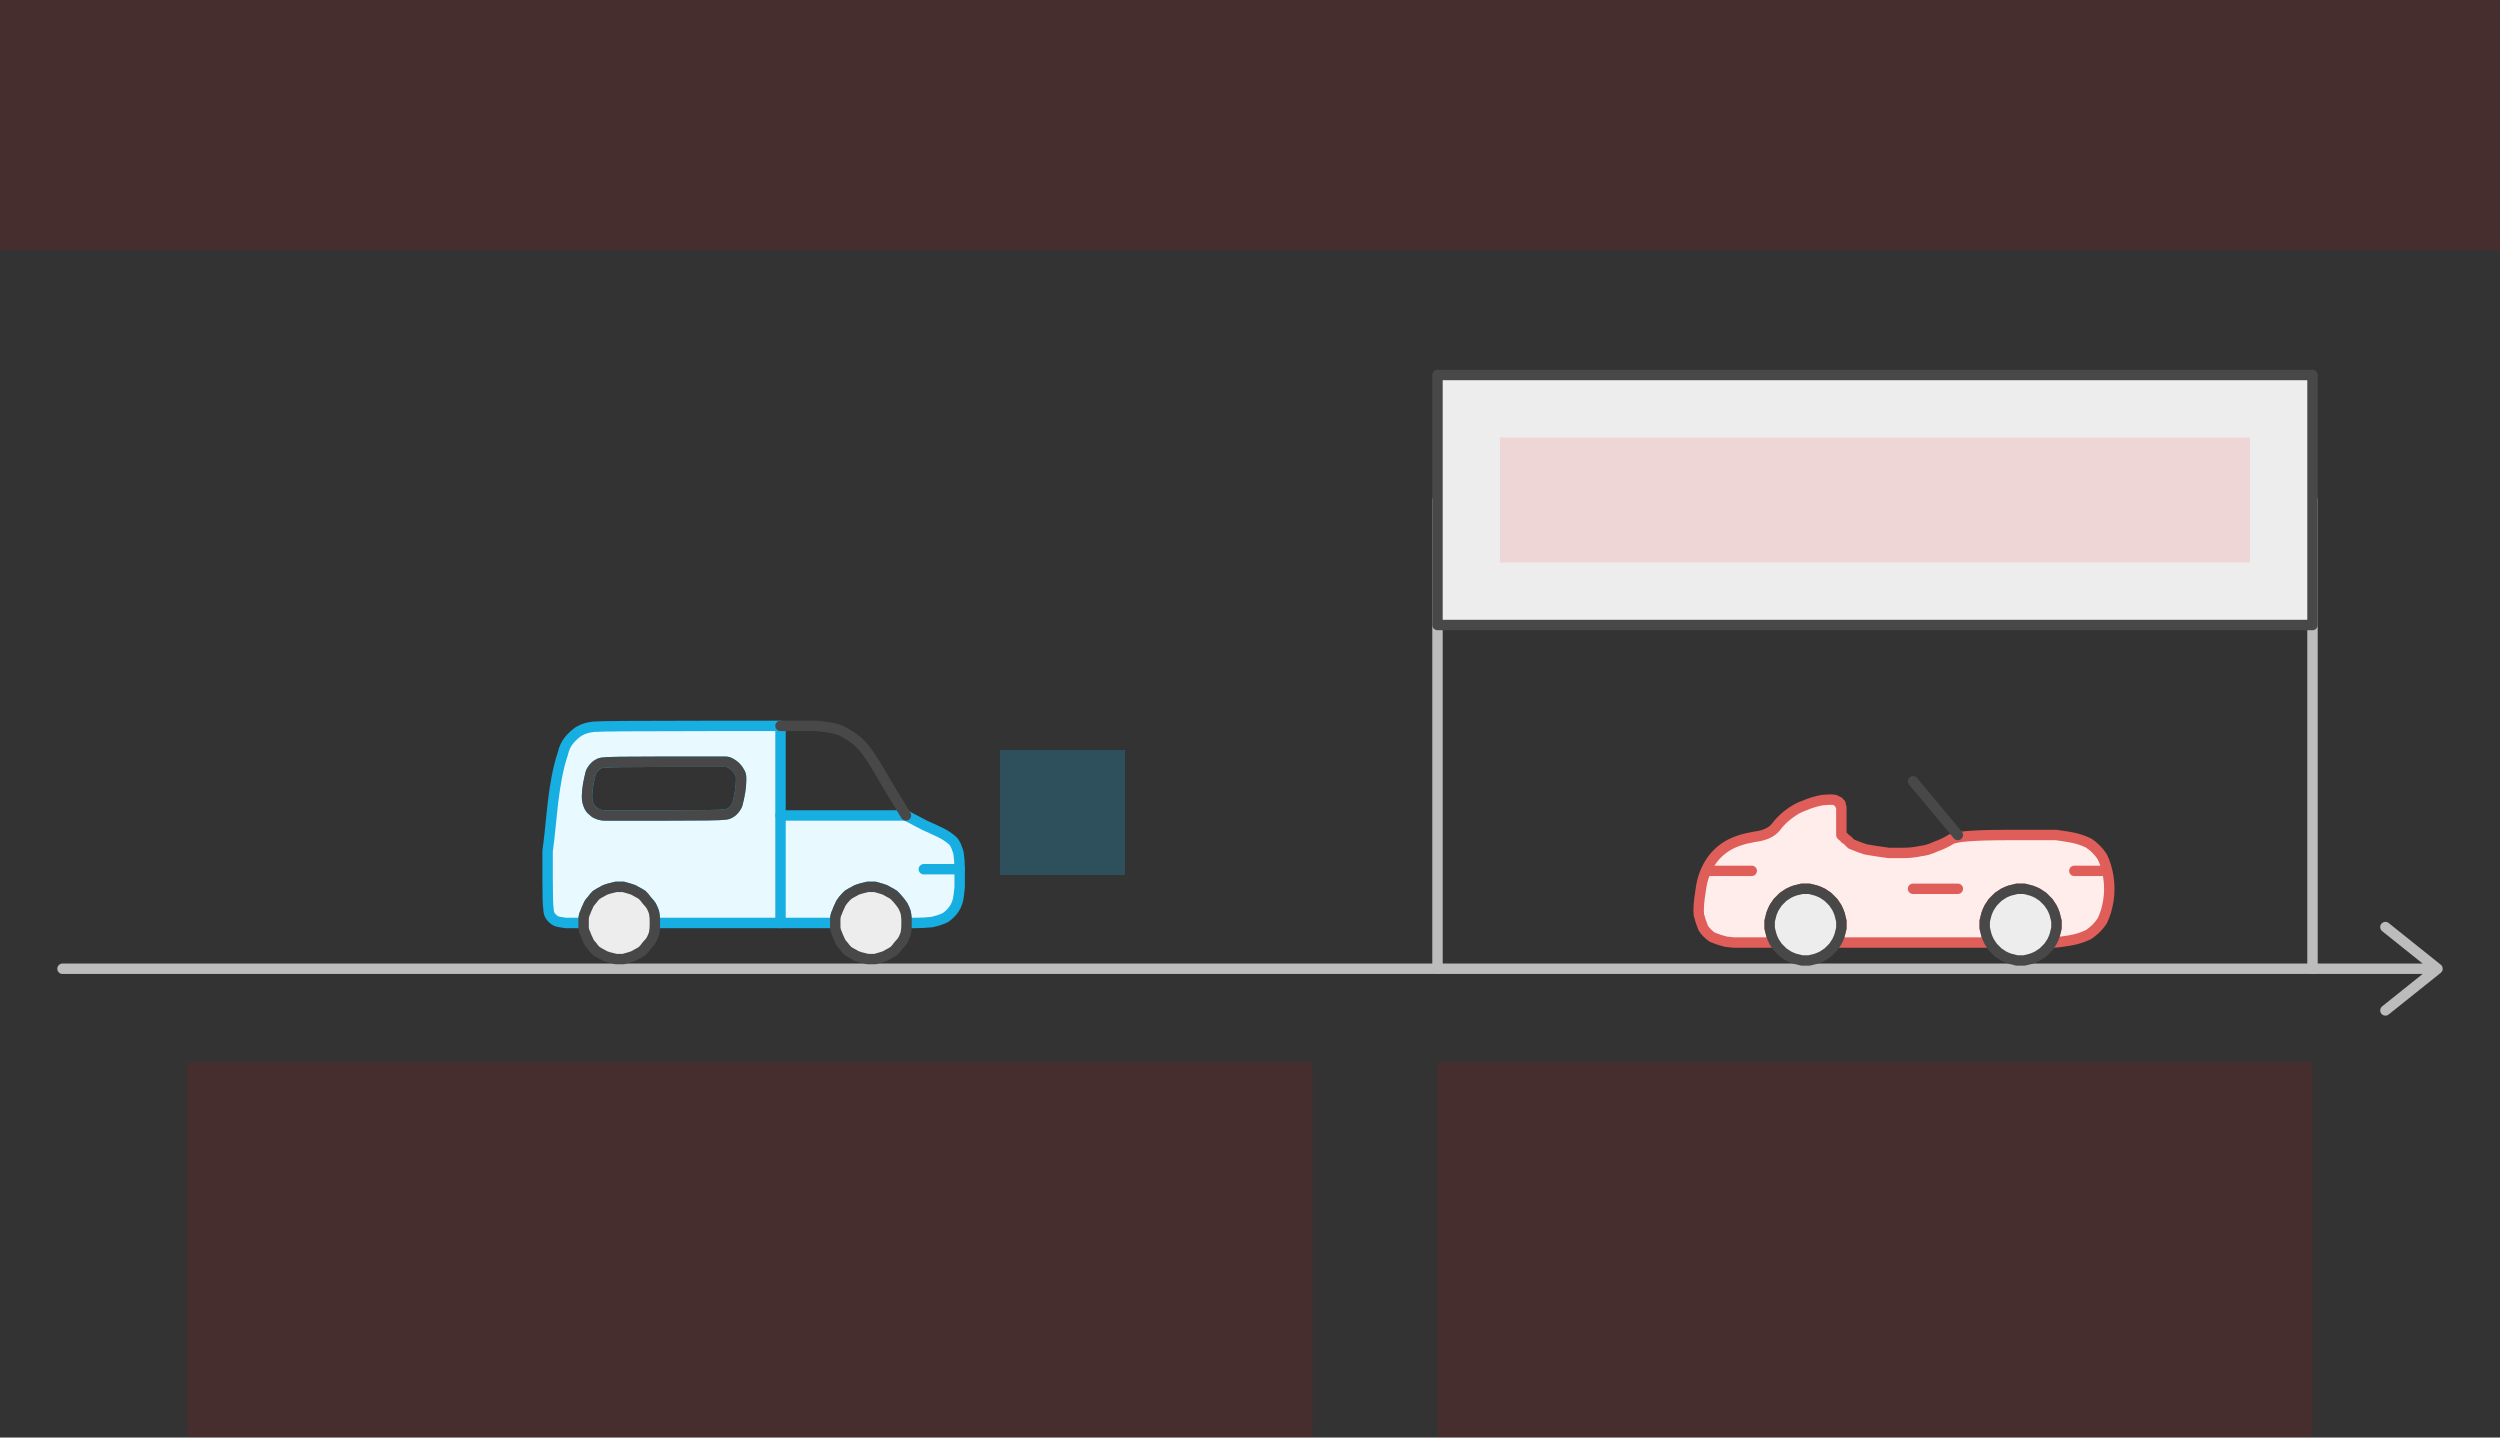 <svg width="480" height="276" viewBox="0 0 480 276" fill="none" xmlns="http://www.w3.org/2000/svg">
<rect x="0" y="0" width="480" height="276" fill="#333333" stroke="none"/>
<g id="race-cars--family--1" clip-path="url(#clip0_1373_2755)">
<g id="lines">
<g id="g-2">
<g id="cu">
<g id="Vector">
<path fill-rule="evenodd" clip-rule="evenodd" d="M175.658 177.21C176.805 177.21 177.894 177.153 178.926 177.038C179.958 176.809 180.818 176.522 181.506 176.178C182.194 175.719 182.768 175.146 183.226 174.458C183.685 173.77 183.972 172.91 184.086 171.878L184.258 170.33V167.75C184.258 167.445 184.257 167.159 184.253 166.89C184.236 165.642 184.181 164.782 184.086 164.31C184.086 163.851 183.972 163.393 183.742 162.934C183.628 162.475 183.398 162.017 183.054 161.558C181.585 160.089 179.371 159.329 177.55 158.462L173.938 156.57H149.858V139.37H136.098C122.338 139.37 114.942 139.427 113.91 139.542C112.878 139.657 111.961 139.943 111.158 140.402C110.47 140.861 109.84 141.434 109.266 142.122C108.693 142.81 108.292 143.67 108.062 144.702C106.104 150.576 105.994 157.341 105.138 163.45V168.61C105.138 172.05 105.196 173.999 105.31 174.458C105.31 175.031 105.425 175.49 105.654 175.834C105.884 176.178 106.17 176.465 106.514 176.694C107.108 177.09 107.903 177.041 108.578 177.21H112.049V176.516C112.049 176.054 112.164 175.592 112.395 175.129C112.511 174.783 112.684 174.378 112.915 173.916C113.03 173.569 113.261 173.222 113.608 172.875C113.839 172.529 114.128 172.182 114.474 171.835C114.82 171.604 115.225 171.373 115.687 171.141C116.033 170.91 116.437 170.737 116.899 170.621L118.285 170.274H119.671C120.133 170.39 120.537 170.506 120.884 170.621C121.346 170.737 121.75 170.91 122.096 171.141C122.558 171.373 122.963 171.604 123.309 171.835C123.656 172.182 123.944 172.529 124.175 172.875C124.522 173.222 124.81 173.569 125.041 173.916C125.272 174.378 125.446 174.783 125.561 175.129C125.677 175.592 125.734 176.516 125.734 176.516V177.21H160.367V176.516C160.367 176.054 160.483 175.592 160.714 175.129C160.829 174.783 161.002 174.378 161.233 173.916C161.487 173.155 162.235 172.393 162.793 171.835C163.139 171.604 163.543 171.373 164.005 171.141C164.352 170.91 164.756 170.737 165.218 170.621L166.604 170.274H167.99C168.452 170.39 168.856 170.506 169.202 170.621C169.664 170.737 170.069 170.91 170.415 171.141C170.877 171.373 171.281 171.604 171.628 171.835C172.245 172.453 172.876 173.189 173.36 173.916C173.591 174.378 173.764 174.783 173.88 175.129C173.995 175.592 174.053 176.516 174.053 176.516V177.21H175.658ZM127.154 156.57H116.146C115.41 156.57 114.913 156.383 114.254 156.054C114.147 155.947 114.022 155.844 113.894 155.739C113.632 155.523 113.362 155.301 113.222 155.022C112.868 154.312 112.706 153.767 112.706 152.958C112.706 151.491 113.04 149.904 113.394 148.486C113.546 147.881 114.2 147.051 114.77 146.766C115.114 146.537 115.516 146.422 115.974 146.422C116.433 146.307 120.389 146.25 127.842 146.25H138.85C138.888 146.25 138.926 146.25 138.963 146.25C139.342 146.248 139.703 146.246 140.054 146.422C141.008 146.899 141.649 147.546 142.118 148.486C142.304 148.856 142.298 149.254 142.292 149.655C142.291 149.724 142.29 149.793 142.29 149.862C142.29 151.337 141.961 152.899 141.602 154.334C141.451 154.939 140.796 155.769 140.226 156.054C139.882 156.283 139.481 156.398 139.022 156.398C138.564 156.513 134.608 156.57 127.154 156.57Z" fill="#E8F9FF"/>
<path d="M184.253 166.89C184.257 167.159 184.258 167.445 184.258 167.75V170.33L184.086 171.878C183.972 172.91 183.685 173.77 183.226 174.458C182.768 175.146 182.194 175.719 181.506 176.178C180.818 176.522 179.958 176.809 178.926 177.038C177.894 177.153 176.805 177.21 175.658 177.21H174.053V176.516C174.053 176.516 173.995 175.592 173.88 175.129C173.764 174.783 173.591 174.378 173.36 173.916C172.876 173.189 172.245 172.453 171.628 171.835C171.281 171.604 170.877 171.373 170.415 171.141C170.069 170.91 169.664 170.737 169.202 170.621C168.856 170.506 168.452 170.39 167.99 170.274H166.604L165.218 170.621C164.756 170.737 164.352 170.91 164.005 171.141C163.543 171.373 163.139 171.604 162.793 171.835C162.235 172.393 161.487 173.155 161.233 173.916C161.002 174.378 160.829 174.783 160.714 175.129C160.483 175.592 160.367 176.054 160.367 176.516V177.21H125.734V176.516C125.734 176.516 125.677 175.592 125.561 175.129C125.446 174.783 125.272 174.378 125.041 173.916C124.81 173.569 124.522 173.222 124.175 172.875C123.944 172.529 123.656 172.182 123.309 171.835C122.963 171.604 122.558 171.373 122.096 171.141C121.75 170.91 121.346 170.737 120.884 170.621C120.537 170.506 120.133 170.39 119.671 170.274H118.285L116.899 170.621C116.437 170.737 116.033 170.91 115.687 171.141C115.225 171.373 114.82 171.604 114.474 171.835C114.128 172.182 113.839 172.529 113.608 172.875C113.261 173.222 113.03 173.569 112.915 173.916C112.684 174.378 112.511 174.783 112.395 175.129C112.164 175.592 112.049 176.054 112.049 176.516V177.21H108.578C107.903 177.041 107.108 177.09 106.514 176.694C106.17 176.465 105.884 176.178 105.654 175.834C105.425 175.49 105.31 175.031 105.31 174.458C105.196 173.999 105.138 172.05 105.138 168.61V163.45C105.994 157.341 106.104 150.576 108.062 144.702C108.292 143.67 108.693 142.81 109.266 142.122C109.84 141.434 110.47 140.861 111.158 140.402C111.961 139.943 112.878 139.657 113.91 139.542C114.942 139.427 122.338 139.37 136.098 139.37H149.858V156.57H173.938L177.55 158.462C179.371 159.329 181.585 160.089 183.054 161.558C183.398 162.017 183.628 162.475 183.742 162.934C183.972 163.393 184.086 163.851 184.086 164.31C184.181 164.782 184.236 165.642 184.253 166.89ZM184.253 166.89H184.258M116.146 156.57H127.154C134.608 156.57 138.564 156.513 139.022 156.398C139.481 156.398 139.882 156.283 140.226 156.054C140.796 155.769 141.451 154.939 141.602 154.334C141.961 152.899 142.29 151.337 142.29 149.862C142.29 149.793 142.291 149.724 142.292 149.655C142.298 149.254 142.304 148.856 142.118 148.486C141.649 147.546 141.008 146.899 140.054 146.422C139.703 146.246 139.342 146.248 138.963 146.25C138.926 146.25 138.888 146.25 138.85 146.25H127.842C120.389 146.25 116.433 146.307 115.974 146.422C115.516 146.422 115.114 146.537 114.77 146.766C114.2 147.051 113.546 147.881 113.394 148.486C113.04 149.904 112.706 151.491 112.706 152.958C112.706 153.767 112.868 154.312 113.222 155.022C113.362 155.301 113.632 155.523 113.894 155.739C114.022 155.844 114.147 155.947 114.254 156.054C114.913 156.383 115.41 156.57 116.146 156.57Z" stroke="#17AEE1" stroke-width="2" stroke-miterlimit="1.5" stroke-linecap="round" stroke-linejoin="round"/>
</g>
<path id="Vector_2" d="M149.858 177.21V156.57M184.258 166.89H184.253H177.378" stroke="#17AEE1" stroke-width="2" stroke-miterlimit="1.5" stroke-linecap="round" stroke-linejoin="round"/>
</g>
</g>
<g id="g-1">
<g id="cu_2">
<g id="Vector_3">
<path d="M352.679 180.971H381.93V180.799C381.7 180.34 381.528 179.939 381.413 179.595L381.069 178.218V176.842L381.413 175.465C381.528 175.121 381.7 174.719 381.93 174.261L382.618 173.228L383.65 172.196L384.682 171.508C385.141 171.278 385.543 171.106 385.887 170.991L387.263 170.647H388.64L390.016 170.991C390.361 171.106 390.762 171.278 391.221 171.508L392.253 172.196L393.286 173.228L393.974 174.261C394.203 174.719 394.375 175.121 394.49 175.465L394.834 176.842V177.53V178.218L394.49 179.595C394.375 179.939 394.203 180.34 393.974 180.799V180.971H394.318C394.662 180.971 395.58 180.856 397.071 180.627C398.562 180.398 399.881 179.996 401.028 179.422C402.061 178.734 402.921 177.874 403.609 176.842C404.183 175.694 404.584 174.375 404.814 172.884C405.043 171.393 405.043 169.902 404.814 168.411C404.584 166.919 404.183 165.6 403.609 164.453C402.921 163.421 402.061 162.56 401.028 161.872C399.881 161.299 398.562 160.897 397.071 160.668L394.834 160.324H385.371C379.062 160.324 375.449 160.61 374.531 161.184C373.613 161.757 372.638 162.216 371.606 162.56C370.688 163.019 369.713 163.306 368.681 163.421C367.648 163.65 366.559 163.765 365.412 163.765H362.659C361.741 163.65 360.938 163.535 360.25 163.421C359.447 163.306 358.759 163.191 358.185 163.077C357.497 162.847 356.866 162.618 356.292 162.388L355.432 162.044L355.26 161.872L354.744 161.356C354.629 161.241 354.457 161.127 354.228 161.012C354.113 160.782 353.941 160.61 353.711 160.496L353.539 160.324V157.743V154.99C353.539 154.875 353.482 154.76 353.367 154.646V154.301C353.253 154.301 353.138 154.244 353.023 154.129V153.957L352.335 153.613C351.991 153.499 351.188 153.499 349.926 153.613C348.664 153.843 347.517 154.187 346.485 154.646C345.452 154.99 344.42 155.563 343.388 156.366C342.47 157.054 341.667 157.857 340.979 158.775C340.176 159.807 338.799 160.438 336.849 160.668C334.785 161.012 333.064 161.585 331.688 162.388C330.196 163.306 329.049 164.453 328.246 165.83C327.329 167.321 326.755 169.041 326.526 170.991C326.182 173.056 326.067 174.605 326.182 175.637C326.411 176.555 326.698 177.415 327.042 178.218C327.501 178.906 328.074 179.48 328.762 179.939C329.565 180.283 330.426 180.57 331.343 180.799L332.892 180.971H336.849H340.635V180.799C340.405 180.34 340.233 179.939 340.119 179.595L339.774 178.218V176.842L340.119 175.465C340.233 175.121 340.405 174.719 340.635 174.261L341.323 173.228L342.355 172.196L343.388 171.508C343.847 171.278 344.248 171.106 344.592 170.991L345.969 170.647H347.345L348.722 170.991C349.066 171.106 349.467 171.278 349.926 171.508L350.958 172.196L351.991 173.228L352.679 174.261C352.908 174.719 353.081 175.121 353.195 175.465L353.539 176.842V177.53V178.218L353.195 179.595C353.081 179.939 352.908 180.34 352.679 180.799V180.971Z" fill="#FFEDEB"/>
<path d="M393.974 180.971C394.089 180.971 394.203 180.971 394.318 180.971M393.974 180.971V180.799C394.203 180.34 394.375 179.939 394.49 179.595M393.974 180.971H394.318M394.318 180.971C394.662 180.971 395.58 180.856 397.071 180.627C398.562 180.398 399.881 179.996 401.028 179.422C402.061 178.734 402.921 177.874 403.609 176.842C404.183 175.694 404.584 174.375 404.814 172.884C405.043 171.393 405.043 169.902 404.814 168.411C404.584 166.919 404.183 165.6 403.609 164.453C402.921 163.421 402.061 162.56 401.028 161.872C399.881 161.299 398.562 160.897 397.071 160.668M397.071 160.668C395.58 160.438 394.834 160.324 394.834 160.324M397.071 160.668L394.834 160.324M394.834 160.324C394.834 160.324 391.68 160.324 385.371 160.324M394.834 160.324H385.371M385.371 160.324C379.062 160.324 375.449 160.61 374.531 161.184C373.613 161.757 372.638 162.216 371.606 162.56C370.688 163.019 369.713 163.306 368.681 163.421C367.648 163.65 366.559 163.765 365.412 163.765M365.412 163.765C364.379 163.765 363.462 163.765 362.659 163.765M365.412 163.765H362.659M362.659 163.765C361.741 163.65 360.938 163.535 360.25 163.421C359.447 163.306 358.759 163.191 358.185 163.077C357.497 162.847 356.866 162.618 356.292 162.388M356.292 162.388C355.719 162.159 355.432 162.044 355.432 162.044M356.292 162.388L355.432 162.044M355.432 162.044C355.432 162.044 355.375 161.987 355.26 161.872M355.432 162.044L355.26 161.872M355.26 161.872C355.031 161.643 354.858 161.471 354.744 161.356M355.26 161.872L354.744 161.356M354.744 161.356C354.629 161.241 354.457 161.127 354.228 161.012C354.113 160.782 353.941 160.61 353.711 160.496M353.711 160.496C353.597 160.381 353.539 160.324 353.539 160.324M353.711 160.496L353.539 160.324M353.539 160.324C353.539 160.324 353.539 159.463 353.539 157.743M353.539 160.324V157.743M353.539 157.743C353.539 156.022 353.539 155.104 353.539 154.99M353.539 157.743V154.99M353.539 154.99C353.539 154.875 353.482 154.76 353.367 154.646M353.367 154.646C353.367 154.531 353.367 154.416 353.367 154.301M353.367 154.646V154.301M353.367 154.301C353.253 154.301 353.138 154.244 353.023 154.129M353.023 154.129C353.023 154.015 353.023 153.957 353.023 153.957M353.023 154.129V153.957M353.023 153.957C353.023 153.957 352.794 153.843 352.335 153.613M353.023 153.957L352.335 153.613M352.335 153.613C351.991 153.499 351.188 153.499 349.926 153.613C348.664 153.843 347.517 154.187 346.485 154.646C345.452 154.99 344.42 155.563 343.388 156.366C342.47 157.054 341.667 157.857 340.979 158.775C340.176 159.807 338.799 160.438 336.849 160.668C334.785 161.012 333.064 161.585 331.688 162.388C330.196 163.306 329.049 164.453 328.246 165.83C327.329 167.321 326.755 169.041 326.526 170.991C326.182 173.056 326.067 174.605 326.182 175.637C326.411 176.555 326.698 177.415 327.042 178.218C327.501 178.906 328.074 179.48 328.762 179.939C329.565 180.283 330.426 180.57 331.343 180.799M331.343 180.799C332.376 180.914 332.892 180.971 332.892 180.971M331.343 180.799L332.892 180.971M332.892 180.971C332.892 180.971 334.211 180.971 336.849 180.971M332.892 180.971H336.849M336.849 180.971C338.111 180.971 339.373 180.971 340.635 180.971M336.849 180.971H340.635M340.635 180.971V180.799C340.405 180.34 340.233 179.939 340.119 179.595M394.834 177.53C394.834 177.759 394.834 177.989 394.834 178.218M394.834 177.53C394.834 177.3 394.834 177.071 394.834 176.842M394.834 177.53V176.842M394.834 177.53V178.218M394.834 178.218C394.719 178.677 394.605 179.136 394.49 179.595M394.834 178.218L394.49 179.595M381.413 179.595C381.528 179.939 381.7 180.34 381.93 180.799V180.971H352.679V180.799C352.908 180.34 353.081 179.939 353.195 179.595M381.413 179.595C381.299 179.136 381.184 178.677 381.069 178.218M381.413 179.595L381.069 178.218M381.069 178.218C381.069 177.759 381.069 177.3 381.069 176.842M381.069 178.218V176.842M381.069 176.842C381.184 176.383 381.299 175.924 381.413 175.465M381.069 176.842L381.413 175.465M381.413 175.465C381.528 175.121 381.7 174.719 381.93 174.261M381.93 174.261C382.159 173.917 382.388 173.572 382.618 173.228M381.93 174.261L382.618 173.228M382.618 173.228C382.962 172.884 383.306 172.54 383.65 172.196M382.618 173.228L383.65 172.196M383.65 172.196C383.994 171.966 384.338 171.737 384.682 171.508M383.65 172.196L384.682 171.508M384.682 171.508C385.141 171.278 385.543 171.106 385.887 170.991M385.887 170.991C386.346 170.877 386.805 170.762 387.263 170.647M385.887 170.991L387.263 170.647M387.263 170.647C387.722 170.647 388.181 170.647 388.64 170.647M387.263 170.647H388.64M388.64 170.647C389.099 170.762 389.558 170.877 390.016 170.991M388.64 170.647L390.016 170.991M390.016 170.991C390.361 171.106 390.762 171.278 391.221 171.508M391.221 171.508C391.565 171.737 391.909 171.966 392.253 172.196M391.221 171.508L392.253 172.196M392.253 172.196C392.597 172.54 392.941 172.884 393.286 173.228M392.253 172.196L393.286 173.228M393.286 173.228C393.515 173.572 393.744 173.917 393.974 174.261M393.286 173.228L393.974 174.261M393.974 174.261C394.203 174.719 394.375 175.121 394.49 175.465M394.49 175.465C394.605 175.924 394.719 176.383 394.834 176.842M394.49 175.465L394.834 176.842M353.539 177.53C353.539 177.759 353.539 177.989 353.539 178.218M353.539 177.53C353.539 177.3 353.539 177.071 353.539 176.842M353.539 177.53V176.842M353.539 177.53V178.218M353.539 178.218C353.425 178.677 353.31 179.136 353.195 179.595M353.539 178.218L353.195 179.595M340.119 179.595C340.004 179.136 339.889 178.677 339.774 178.218M340.119 179.595L339.774 178.218M339.774 178.218C339.774 177.759 339.774 177.3 339.774 176.842M339.774 178.218V176.842M339.774 176.842C339.889 176.383 340.004 175.924 340.119 175.465M339.774 176.842L340.119 175.465M340.119 175.465C340.233 175.121 340.405 174.719 340.635 174.261M340.635 174.261C340.864 173.917 341.094 173.572 341.323 173.228M340.635 174.261L341.323 173.228M341.323 173.228C341.667 172.884 342.011 172.54 342.355 172.196M341.323 173.228L342.355 172.196M342.355 172.196C342.699 171.966 343.044 171.737 343.388 171.508M342.355 172.196L343.388 171.508M343.388 171.508C343.847 171.278 344.248 171.106 344.592 170.991M344.592 170.991C345.051 170.877 345.51 170.762 345.969 170.647M344.592 170.991L345.969 170.647M345.969 170.647C346.427 170.647 346.886 170.647 347.345 170.647M345.969 170.647H347.345M347.345 170.647C347.804 170.762 348.263 170.877 348.722 170.991M347.345 170.647L348.722 170.991M348.722 170.991C349.066 171.106 349.467 171.278 349.926 171.508M349.926 171.508C350.27 171.737 350.614 171.966 350.958 172.196M349.926 171.508L350.958 172.196M350.958 172.196C351.303 172.54 351.647 172.884 351.991 173.228M350.958 172.196L351.991 173.228M351.991 173.228C352.22 173.572 352.45 173.917 352.679 174.261M351.991 173.228L352.679 174.261M352.679 174.261C352.908 174.719 353.081 175.121 353.195 175.465M353.195 175.465C353.31 175.924 353.425 176.383 353.539 176.842M353.195 175.465L353.539 176.842" stroke="#DF5E59" stroke-width="2" stroke-miterlimit="1.5" stroke-linecap="round" stroke-linejoin="round"/>
</g>
<path id="Vector_4" d="M403.437 167.206H398.275M375.907 170.647H367.304M327.902 167.206H336.333" stroke="#DF5E59" stroke-width="2" stroke-miterlimit="1.5" stroke-linecap="round" stroke-linejoin="round"/>
</g>
</g>
<g id="g-0">
<path id="line" d="M276 96V186M444 96V186" stroke="#BCBCBC" stroke-width="2" stroke-miterlimit="1.5" stroke-linecap="round" stroke-linejoin="round"/>
<path id="line_2" d="M468 186H168.5H12M468 186C468 186 466.333 187.333 463 190C461.333 191.333 459.666 192.667 458 194M468 186C468 186 466.333 184.667 463 182C461.333 180.667 459.666 179.333 458 178" stroke="#BCBCBC" stroke-width="2" stroke-miterlimit="1.5" stroke-linecap="round" stroke-linejoin="round"/>
<path id="Vector_5" fill-rule="evenodd" clip-rule="evenodd" d="M276 72C276 80 276 96 276 120C276 120 346 120 444 120C444 120 444 104 444 72C370.481 72 300.481 72 276 72Z" fill="#EDEDED" stroke="#484848" stroke-width="2" stroke-miterlimit="1.5" stroke-linecap="round" stroke-linejoin="round"/>
<g id="cu_3">
<g id="Vector_6">
<path d="M125.734 177.903C125.734 177.903 125.677 178.828 125.561 179.291C125.446 179.637 125.272 180.042 125.041 180.504C124.81 180.851 124.522 181.198 124.175 181.545C123.944 181.891 123.656 182.238 123.309 182.585C122.963 182.816 122.558 183.047 122.096 183.279C121.75 183.51 121.346 183.683 120.884 183.799C120.537 183.914 120.133 184.03 119.671 184.145H118.285L116.899 183.799C116.437 183.683 116.033 183.51 115.687 183.279C115.225 183.047 114.82 182.816 114.474 182.585C114.128 182.238 113.839 181.891 113.608 181.545C113.261 181.198 113.03 180.851 112.915 180.504C112.684 180.042 112.511 179.637 112.395 179.291C112.164 178.828 112.049 178.366 112.049 177.903V177.21V176.516C112.049 176.054 112.164 175.592 112.395 175.129C112.511 174.783 112.684 174.378 112.915 173.916C113.03 173.569 113.261 173.222 113.608 172.875C113.839 172.528 114.128 172.182 114.474 171.835C114.82 171.604 115.225 171.373 115.687 171.141C116.033 170.91 116.437 170.737 116.899 170.621L118.285 170.274H119.671C120.133 170.39 120.537 170.506 120.884 170.621C121.346 170.737 121.75 170.91 122.096 171.141C122.558 171.373 122.963 171.604 123.309 171.835C123.656 172.182 123.944 172.528 124.175 172.875C124.522 173.222 124.81 173.569 125.041 173.916C125.272 174.378 125.446 174.783 125.561 175.129C125.677 175.592 125.734 176.516 125.734 176.516V177.21V177.903Z" fill="#EDEDED"/>
<path d="M119.671 184.145C120.133 184.03 120.537 183.914 120.884 183.799C121.346 183.683 121.75 183.51 122.096 183.279C122.558 183.047 122.963 182.816 123.309 182.585C123.656 182.238 123.944 181.891 124.175 181.545C124.522 181.198 124.81 180.851 125.041 180.504C125.272 180.042 125.446 179.637 125.561 179.291C125.677 178.828 125.734 177.903 125.734 177.903V177.21V176.516C125.734 176.516 125.677 175.592 125.561 175.129C125.446 174.783 125.272 174.378 125.041 173.916C124.81 173.569 124.522 173.222 124.175 172.875C123.944 172.528 123.656 172.182 123.309 171.835C122.963 171.604 122.558 171.373 122.096 171.141C121.75 170.91 121.346 170.737 120.884 170.621C120.537 170.506 120.133 170.39 119.671 170.274M119.671 184.145C119.209 184.145 118.747 184.145 118.285 184.145M119.671 184.145H118.285M118.285 184.145C117.823 184.03 117.361 183.914 116.899 183.799M118.285 184.145L116.899 183.799M116.899 183.799C116.437 183.683 116.033 183.51 115.687 183.279C115.225 183.047 114.82 182.816 114.474 182.585C114.128 182.238 113.839 181.891 113.608 181.545C113.261 181.198 113.03 180.851 112.915 180.504C112.684 180.042 112.511 179.637 112.395 179.291C112.164 178.828 112.049 178.366 112.049 177.903M112.049 177.903C112.049 177.672 112.049 177.441 112.049 177.21M112.049 177.903V177.21M112.049 176.516C112.049 176.054 112.164 175.592 112.395 175.129C112.511 174.783 112.684 174.378 112.915 173.916C113.03 173.569 113.261 173.222 113.608 172.875C113.839 172.528 114.128 172.182 114.474 171.835C114.82 171.604 115.225 171.373 115.687 171.141C116.033 170.91 116.437 170.737 116.899 170.621M112.049 176.516C112.049 176.748 112.049 176.979 112.049 177.21M112.049 176.516V177.21M116.899 170.621C117.361 170.506 117.823 170.39 118.285 170.274M116.899 170.621L118.285 170.274M118.285 170.274C118.747 170.274 119.209 170.274 119.671 170.274M118.285 170.274H119.671" stroke="#484848" stroke-width="2" stroke-miterlimit="1.5" stroke-linecap="round" stroke-linejoin="round"/>
</g>
<g id="Vector_7">
<path d="M174.053 177.903C174.053 177.903 173.995 178.828 173.88 179.291C173.764 179.637 173.591 180.042 173.36 180.504C173.129 180.851 172.84 181.198 172.494 181.545C172.263 181.891 171.974 182.238 171.628 182.585C171.281 182.816 170.877 183.047 170.415 183.279C170.069 183.51 169.664 183.683 169.202 183.799C168.856 183.914 168.452 184.03 167.99 184.145H166.604L165.218 183.799C164.756 183.683 164.352 183.51 164.005 183.279C163.543 183.047 163.139 182.816 162.793 182.585C162.446 182.238 162.157 181.891 161.926 181.545C161.58 181.198 161.349 180.851 161.233 180.504C161.003 180.042 160.829 179.637 160.714 179.291C160.483 178.828 160.367 178.366 160.367 177.903V177.21V176.516C160.367 176.054 160.483 175.592 160.714 175.129C160.829 174.783 161.003 174.378 161.233 173.916C161.487 173.155 162.235 172.393 162.793 171.835C163.139 171.604 163.543 171.373 164.005 171.141C164.352 170.91 164.756 170.737 165.218 170.621L166.604 170.274H167.99C168.452 170.39 168.856 170.506 169.202 170.621C169.664 170.737 170.069 170.91 170.415 171.141C170.877 171.373 171.281 171.604 171.628 171.835C172.245 172.453 172.876 173.188 173.36 173.916C173.591 174.378 173.764 174.783 173.88 175.129C173.995 175.592 174.053 176.516 174.053 176.516V177.21V177.903Z" fill="#EDEDED"/>
<path d="M167.99 184.145C168.452 184.03 168.856 183.914 169.202 183.799C169.664 183.683 170.069 183.51 170.415 183.279C170.877 183.047 171.281 182.816 171.628 182.585C171.974 182.238 172.263 181.891 172.494 181.545C172.84 181.198 173.129 180.851 173.36 180.504C173.591 180.042 173.764 179.637 173.88 179.291C173.995 178.828 174.053 177.903 174.053 177.903V177.21V176.516C174.053 176.516 173.995 175.592 173.88 175.129C173.764 174.783 173.591 174.378 173.36 173.916C172.876 173.188 172.245 172.453 171.628 171.835C171.281 171.604 170.877 171.373 170.415 171.141C170.069 170.91 169.664 170.737 169.202 170.621C168.856 170.506 168.452 170.39 167.99 170.274M167.99 184.145C167.528 184.145 167.066 184.145 166.604 184.145M167.99 184.145H166.604M166.604 184.145C166.142 184.03 165.68 183.914 165.218 183.799M166.604 184.145L165.218 183.799M165.218 183.799C164.756 183.683 164.352 183.51 164.005 183.279C163.543 183.047 163.139 182.816 162.793 182.585C162.446 182.238 162.157 181.891 161.926 181.545C161.58 181.198 161.349 180.851 161.233 180.504C161.003 180.042 160.829 179.637 160.714 179.291C160.483 178.828 160.367 178.366 160.367 177.903M160.367 177.903C160.367 177.672 160.367 177.441 160.367 177.21M160.367 177.903V177.21M160.367 176.516C160.367 176.054 160.483 175.592 160.714 175.129C160.829 174.783 161.003 174.378 161.233 173.916C161.487 173.155 162.235 172.393 162.793 171.835C163.139 171.604 163.543 171.373 164.005 171.141C164.352 170.91 164.756 170.737 165.218 170.621M160.367 176.516C160.367 176.748 160.367 176.979 160.367 177.21M160.367 176.516V177.21M165.218 170.621C165.68 170.506 166.142 170.39 166.604 170.274M165.218 170.621L166.604 170.274M166.604 170.274C167.066 170.274 167.528 170.274 167.99 170.274M166.604 170.274H167.99" stroke="#484848" stroke-width="2" stroke-miterlimit="1.5" stroke-linecap="round" stroke-linejoin="round"/>
</g>
<path id="line_3" d="M127.154 156.57H116.146C115.41 156.57 114.913 156.383 114.254 156.054C113.927 155.727 113.43 155.437 113.222 155.022C112.868 154.312 112.706 153.767 112.706 152.958C112.706 151.491 113.04 149.904 113.394 148.486C113.546 147.881 114.2 147.051 114.77 146.766C115.114 146.537 115.516 146.422 115.974 146.422C116.433 146.307 120.389 146.25 127.842 146.25H138.85C139.27 146.25 139.668 146.229 140.054 146.422C141.008 146.899 141.649 147.546 142.118 148.486C142.336 148.92 142.29 149.391 142.29 149.862C142.29 151.337 141.961 152.899 141.602 154.334C141.451 154.939 140.796 155.769 140.226 156.054C139.882 156.283 139.481 156.398 139.022 156.398C138.564 156.513 134.608 156.57 127.154 156.57Z" stroke="#484848" stroke-width="2" stroke-miterlimit="1.5" stroke-linecap="round" stroke-linejoin="round"/>
<path id="line_4" d="M173.938 156.57L170.498 150.894C168.32 147.11 166.886 144.817 166.198 144.014C165.51 143.097 164.765 142.351 163.962 141.778C163.16 141.205 162.3 140.689 161.382 140.23C159.889 139.67 158.31 139.545 156.738 139.37H149.858" stroke="#484848" stroke-width="2" stroke-miterlimit="1.5" stroke-linecap="round" stroke-linejoin="round"/>
</g>
<g id="cu_4">
<path id="Vector_8" fill-rule="evenodd" clip-rule="evenodd" d="M353.539 177.53C353.539 177.759 353.539 177.989 353.539 178.218C353.425 178.677 353.31 179.136 353.195 179.595C353.081 179.939 352.908 180.34 352.679 180.799C352.45 181.143 352.22 181.487 351.991 181.831C351.647 182.175 351.303 182.52 350.958 182.864C350.614 183.093 350.27 183.323 349.926 183.552C349.467 183.781 349.066 183.953 348.722 184.068C348.263 184.183 347.804 184.298 347.345 184.412C346.886 184.412 346.427 184.412 345.969 184.412C345.51 184.298 345.051 184.183 344.592 184.068C344.248 183.953 343.847 183.781 343.388 183.552C343.044 183.323 342.699 183.093 342.355 182.864C342.011 182.52 341.667 182.175 341.323 181.831C341.094 181.487 340.864 181.143 340.635 180.799C340.405 180.34 340.233 179.939 340.119 179.595C340.004 179.136 339.889 178.677 339.774 178.218C339.774 177.759 339.774 177.3 339.774 176.842C339.889 176.383 340.004 175.924 340.119 175.465C340.233 175.121 340.405 174.719 340.635 174.261C340.864 173.917 341.094 173.572 341.323 173.228C341.667 172.884 342.011 172.54 342.355 172.196C342.699 171.966 343.044 171.737 343.388 171.508C343.847 171.278 344.248 171.106 344.592 170.991C345.051 170.877 345.51 170.762 345.969 170.647C346.427 170.647 346.886 170.647 347.345 170.647C347.804 170.762 348.263 170.877 348.722 170.991C349.066 171.106 349.467 171.278 349.926 171.508C350.27 171.737 350.614 171.966 350.958 172.196C351.303 172.54 351.647 172.884 351.991 173.228C352.22 173.572 352.45 173.917 352.679 174.261C352.908 174.719 353.081 175.121 353.195 175.465C353.31 175.924 353.425 176.383 353.539 176.842C353.539 177.071 353.539 177.3 353.539 177.53Z" fill="#EDEDED" stroke="#484848" stroke-width="2" stroke-miterlimit="1.5" stroke-linecap="round" stroke-linejoin="round"/>
<path id="Vector_9" fill-rule="evenodd" clip-rule="evenodd" d="M394.834 177.53C394.834 177.759 394.834 177.989 394.834 178.218C394.719 178.677 394.605 179.136 394.49 179.595C394.375 179.939 394.203 180.34 393.974 180.799C393.744 181.143 393.515 181.487 393.286 181.831C392.941 182.175 392.597 182.52 392.253 182.864C391.909 183.093 391.565 183.323 391.221 183.552C390.762 183.781 390.361 183.953 390.016 184.068C389.558 184.183 389.099 184.298 388.64 184.412C388.181 184.412 387.722 184.412 387.263 184.412C386.805 184.298 386.346 184.183 385.887 184.068C385.543 183.953 385.141 183.781 384.683 183.552C384.338 183.323 383.994 183.093 383.65 182.864C383.306 182.52 382.962 182.175 382.618 181.831C382.388 181.487 382.159 181.143 381.93 180.799C381.7 180.34 381.528 179.939 381.413 179.595C381.299 179.136 381.184 178.677 381.069 178.218C381.069 177.759 381.069 177.3 381.069 176.842C381.184 176.383 381.299 175.924 381.413 175.465C381.528 175.121 381.7 174.719 381.93 174.261C382.159 173.917 382.388 173.572 382.618 173.228C382.962 172.884 383.306 172.54 383.65 172.196C383.994 171.966 384.338 171.737 384.683 171.508C385.141 171.278 385.543 171.106 385.887 170.991C386.346 170.877 386.805 170.762 387.263 170.647C387.722 170.647 388.181 170.647 388.64 170.647C389.099 170.762 389.558 170.877 390.016 170.991C390.361 171.106 390.762 171.278 391.221 171.508C391.565 171.737 391.909 171.966 392.253 172.196C392.597 172.54 392.941 172.884 393.286 173.228C393.515 173.572 393.744 173.917 393.974 174.261C394.203 174.719 394.375 175.121 394.49 175.465C394.605 175.924 394.719 176.383 394.834 176.842C394.834 177.071 394.834 177.3 394.834 177.53Z" fill="#EDEDED" stroke="#484848" stroke-width="2" stroke-miterlimit="1.5" stroke-linecap="round" stroke-linejoin="round"/>
<path id="line_5" d="M375.907 160.324L367.304 150" stroke="#484848" stroke-width="2" stroke-miterlimit="1.5" stroke-linecap="round" stroke-linejoin="round"/>
</g>
</g>
</g>
<path id="tx-ct-c" d="M36 204H252V276H36V204Z" fill="#FF0000" fill-opacity="0.1"/>
<path id="tx-ct-b" d="M276 204H444V276H276V204Z" fill="#FF0000" fill-opacity="0.1"/>
<path id="tx-cc-a" d="M288 84H432V108H288V84Z" fill="#FF0000" fill-opacity="0.1"/>
<path id="tx-cb-title" d="M0 0L480 0V48L0 48L0 0Z" fill="#FF0000" fill-opacity="0.1"/>
<rect id="bt-cc-add-1" x="192" y="144" width="24" height="24" fill="#1AC6FF" fill-opacity="0.2"/>
</g>
<defs>
<clipPath id="clip0_1373_2755">
<rect width="480" height="276" fill="white"/>
</clipPath>
</defs>
</svg>
